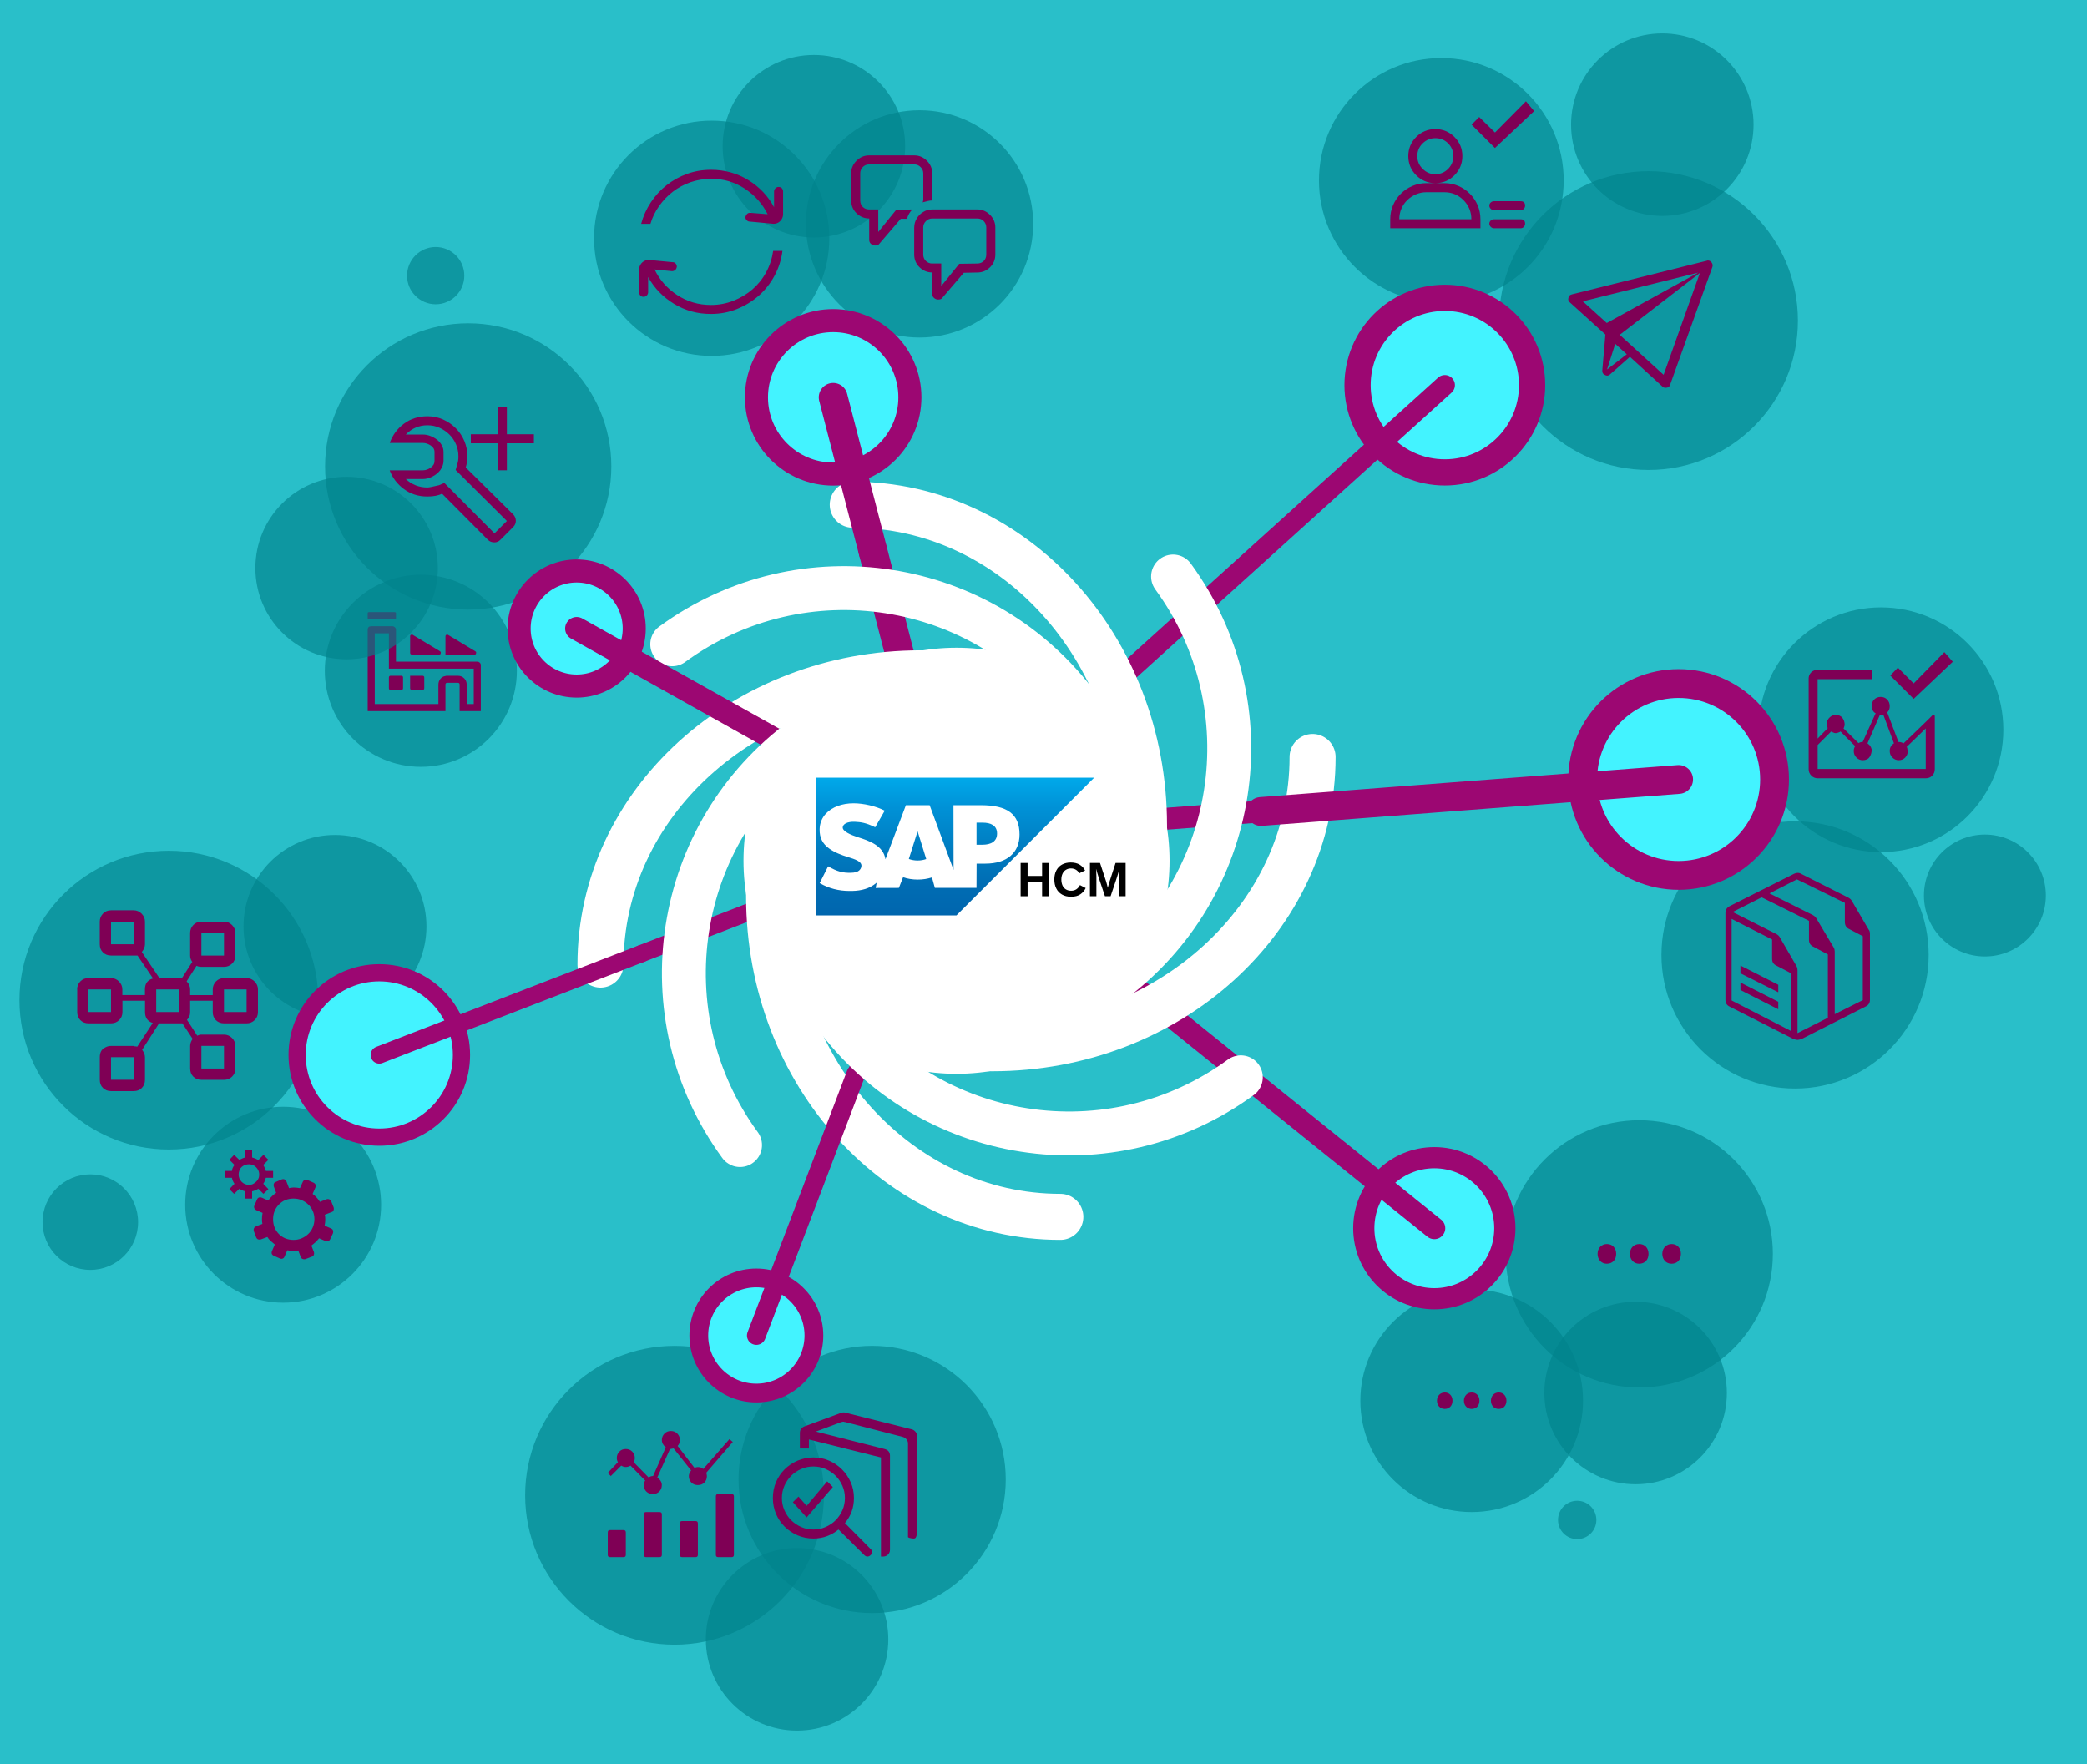 <?xml version="1.0" encoding="UTF-8"?>
<svg xmlns="http://www.w3.org/2000/svg" xmlns:xlink="http://www.w3.org/1999/xlink" viewBox="0 0 627 530">
  <defs>
    <style>
      .uuid-0c7db052-c315-4cad-8ec2-7efa6b78648f, .uuid-adc5b65d-5ab1-45fc-80df-a974691b4654, .uuid-435e9340-df0f-44fc-a239-f957775766b6, .uuid-49f30bd3-4fc9-46b0-a05b-0456c0cf76ab, .uuid-2aa5bb27-e300-4cc9-8355-af2027e5c752, .uuid-f49081ec-f205-414f-92d9-073a814c9e17, .uuid-cd847d58-1acf-419f-9cad-7f794dec023c, .uuid-11699eae-0302-4a1a-b3ee-c79db8f14dda, .uuid-7a2804f0-372a-436e-b45d-c362a6d7a9ef, .uuid-995083fb-8b97-4368-8d13-3f6bbf313cdc {
        fill: none;
      }

      .uuid-e7b137ba-345d-4d96-a02f-cdea71ce5010 {
        fill: #00838c;
        mix-blend-mode: screen;
        opacity: .66;
      }

      .uuid-adc5b65d-5ab1-45fc-80df-a974691b4654 {
        stroke-width: 13.19px;
      }

      .uuid-adc5b65d-5ab1-45fc-80df-a974691b4654, .uuid-cd31c167-1b6b-4131-9bce-a188cf3ac9e7, .uuid-435e9340-df0f-44fc-a239-f957775766b6, .uuid-628e3a8b-8548-42ee-b536-8325e1606025, .uuid-49f30bd3-4fc9-46b0-a05b-0456c0cf76ab, .uuid-2aa5bb27-e300-4cc9-8355-af2027e5c752 {
        fill-rule: evenodd;
      }

      .uuid-adc5b65d-5ab1-45fc-80df-a974691b4654, .uuid-435e9340-df0f-44fc-a239-f957775766b6 {
        stroke: #fff;
      }

      .uuid-adc5b65d-5ab1-45fc-80df-a974691b4654, .uuid-435e9340-df0f-44fc-a239-f957775766b6, .uuid-20fff12a-92cc-41b7-8387-369c7ff35e25, .uuid-12ffe080-2f3e-4f0c-8fb6-ba2f6b8bef8b, .uuid-74c44aba-c120-45ad-a332-53abee35886e, .uuid-66788232-8e74-468f-8a9b-17cc4dec2809, .uuid-c5e0437d-ace5-4172-abed-caaa3aba3d27, .uuid-f348d970-2ee5-4592-aac7-5a527af4ef43, .uuid-49f30bd3-4fc9-46b0-a05b-0456c0cf76ab, .uuid-2aa5bb27-e300-4cc9-8355-af2027e5c752, .uuid-f49081ec-f205-414f-92d9-073a814c9e17, .uuid-cd847d58-1acf-419f-9cad-7f794dec023c, .uuid-11699eae-0302-4a1a-b3ee-c79db8f14dda, .uuid-7a2804f0-372a-436e-b45d-c362a6d7a9ef, .uuid-995083fb-8b97-4368-8d13-3f6bbf313cdc {
        stroke-linecap: round;
        stroke-miterlimit: 10;
      }

      .uuid-cd31c167-1b6b-4131-9bce-a188cf3ac9e7, .uuid-41435ea7-bff6-4bb8-9326-b3d2c240cee6 {
        fill: #fff;
      }

      .uuid-435e9340-df0f-44fc-a239-f957775766b6 {
        stroke-width: 13.83px;
      }

      .uuid-700fce13-11ea-4db0-9a5a-2a3836e42c6f {
        fill: #29bfc9;
      }

      .uuid-09399e4c-8b0b-4171-a493-69a8f5a029d7 {
        isolation: isolate;
      }

      .uuid-628e3a8b-8548-42ee-b536-8325e1606025 {
        fill: url(#uuid-65cea4c0-a5ab-45e3-9366-00b99c3265f1);
      }

      .uuid-20fff12a-92cc-41b7-8387-369c7ff35e25, .uuid-12ffe080-2f3e-4f0c-8fb6-ba2f6b8bef8b, .uuid-74c44aba-c120-45ad-a332-53abee35886e, .uuid-66788232-8e74-468f-8a9b-17cc4dec2809, .uuid-c5e0437d-ace5-4172-abed-caaa3aba3d27, .uuid-f348d970-2ee5-4592-aac7-5a527af4ef43 {
        fill: #43f3ff;
      }

      .uuid-20fff12a-92cc-41b7-8387-369c7ff35e25, .uuid-12ffe080-2f3e-4f0c-8fb6-ba2f6b8bef8b, .uuid-74c44aba-c120-45ad-a332-53abee35886e, .uuid-66788232-8e74-468f-8a9b-17cc4dec2809, .uuid-c5e0437d-ace5-4172-abed-caaa3aba3d27, .uuid-f348d970-2ee5-4592-aac7-5a527af4ef43, .uuid-49f30bd3-4fc9-46b0-a05b-0456c0cf76ab, .uuid-2aa5bb27-e300-4cc9-8355-af2027e5c752, .uuid-f49081ec-f205-414f-92d9-073a814c9e17, .uuid-cd847d58-1acf-419f-9cad-7f794dec023c, .uuid-11699eae-0302-4a1a-b3ee-c79db8f14dda, .uuid-7a2804f0-372a-436e-b45d-c362a6d7a9ef, .uuid-995083fb-8b97-4368-8d13-3f6bbf313cdc {
        stroke: #9c0772;
      }

      .uuid-20fff12a-92cc-41b7-8387-369c7ff35e25, .uuid-11699eae-0302-4a1a-b3ee-c79db8f14dda {
        stroke-width: 6.93px;
      }

      .uuid-12ffe080-2f3e-4f0c-8fb6-ba2f6b8bef8b {
        stroke-width: 7.88px;
      }

      .uuid-74c44aba-c120-45ad-a332-53abee35886e, .uuid-cd847d58-1acf-419f-9cad-7f794dec023c {
        stroke-width: 8.66px;
      }

      .uuid-66788232-8e74-468f-8a9b-17cc4dec2809 {
        stroke-width: 5.17px;
      }

      .uuid-c5e0437d-ace5-4172-abed-caaa3aba3d27, .uuid-f49081ec-f205-414f-92d9-073a814c9e17 {
        stroke-width: 5.64px;
      }

      .uuid-f348d970-2ee5-4592-aac7-5a527af4ef43 {
        stroke-width: 6.37px;
      }

      .uuid-cb84d771-1ee6-49f4-b265-91d9d7854f2e {
        fill: #7f0055;
      }

      .uuid-49f30bd3-4fc9-46b0-a05b-0456c0cf76ab {
        stroke-width: 6.58px;
      }

      .uuid-2aa5bb27-e300-4cc9-8355-af2027e5c752, .uuid-995083fb-8b97-4368-8d13-3f6bbf313cdc {
        stroke-width: 5.2px;
      }

      .uuid-7a2804f0-372a-436e-b45d-c362a6d7a9ef {
        stroke-width: 6.06px;
      }
    </style>
    <linearGradient id="uuid-65cea4c0-a5ab-45e3-9366-00b99c3265f1" x1="286.9" y1="1146.76" x2="286.9" y2="1188.15" gradientTransform="translate(0 -913.14)" gradientUnits="userSpaceOnUse">
      <stop offset="0" stop-color="#00a9ea"/>
      <stop offset=".21" stop-color="#0092d7"/>
      <stop offset=".52" stop-color="#007cc0"/>
      <stop offset=".79" stop-color="#006cb3"/>
      <stop offset="1" stop-color="#0066ae"/>
    </linearGradient>
  </defs>
  <g class="uuid-09399e4c-8b0b-4171-a493-69a8f5a029d7">
    <g id="uuid-ac447b01-b90f-4318-89f0-5029c57e9598" data-name="Layer 2">
      <rect class="uuid-700fce13-11ea-4db0-9a5a-2a3836e42c6f" x="0" y="0" width="627" height="530"/>
      <circle class="uuid-e7b137ba-345d-4d96-a02f-cdea71ce5010" cx="492.48" cy="376.68" r="40.14"/>
      <g>
        <path class="uuid-cb84d771-1ee6-49f4-b265-91d9d7854f2e" d="M479.96,376.69c0-1.74,1.18-2.96,2.82-2.96s2.77,1.22,2.77,2.96-1.08,2.96-2.82,2.96c-1.64,0-2.77-1.27-2.77-2.96Z"/>
        <path class="uuid-cb84d771-1ee6-49f4-b265-91d9d7854f2e" d="M489.68,376.69c0-1.74,1.18-2.96,2.82-2.96s2.77,1.22,2.77,2.96-1.08,2.96-2.82,2.96c-1.64,0-2.77-1.27-2.77-2.96Z"/>
        <path class="uuid-cb84d771-1ee6-49f4-b265-91d9d7854f2e" d="M499.41,376.69c0-1.74,1.18-2.96,2.82-2.96s2.77,1.22,2.77,2.96-1.08,2.96-2.82,2.96c-1.64,0-2.77-1.27-2.77-2.96Z"/>
      </g>
      <circle class="uuid-e7b137ba-345d-4d96-a02f-cdea71ce5010" cx="442.14" cy="420.8" r="33.45"/>
      <g>
        <path class="uuid-cb84d771-1ee6-49f4-b265-91d9d7854f2e" d="M431.71,420.8c0-1.45.98-2.47,2.35-2.47s2.31,1.02,2.31,2.47-.9,2.47-2.35,2.47c-1.37,0-2.31-1.06-2.31-2.47Z"/>
        <path class="uuid-cb84d771-1ee6-49f4-b265-91d9d7854f2e" d="M439.81,420.8c0-1.45.98-2.47,2.35-2.47s2.31,1.02,2.31,2.47-.9,2.47-2.35,2.47c-1.37,0-2.31-1.06-2.31-2.47Z"/>
        <path class="uuid-cb84d771-1ee6-49f4-b265-91d9d7854f2e" d="M447.92,420.8c0-1.45.98-2.47,2.35-2.47s2.31,1.02,2.31,2.47-.9,2.47-2.35,2.47c-1.37,0-2.31-1.06-2.31-2.47Z"/>
      </g>
      <circle class="uuid-e7b137ba-345d-4d96-a02f-cdea71ce5010" cx="140.66" cy="140.13" r="43"/>
      <circle class="uuid-e7b137ba-345d-4d96-a02f-cdea71ce5010" cx="126.43" cy="201.52" r="28.85"/>
      <path class="uuid-cb84d771-1ee6-49f4-b265-91d9d7854f2e" d="M127.07,141.29c.79,0,1.56-.27,2.33-.8.76-.54,1.14-1.2,1.14-1.99v-2.71c0-.79-.38-1.44-1.14-1.95-.76-.51-1.54-.76-2.33-.76h-9.98c.85-2.37,2.27-4.3,4.27-5.79,2-1.49,4.36-2.24,7.06-2.24,1.69,0,3.26.33,4.69.97,1.44.65,2.71,1.52,3.81,2.62,1.1,1.1,1.96,2.38,2.58,3.85.62,1.47.93,3.02.93,4.65,0,1.07-.17,2.17-.51,3.3l14.29,14.13c.51.56.76,1.2.76,1.9s-.25,1.31-.76,1.82l-3.89,3.89c-.51.51-1.1.76-1.78.76-.79,0-1.44-.25-1.95-.76l-13.79-13.87c-1.07.56-2.54.85-4.4.85-2.71,0-5.06-.75-7.06-2.24-2-1.49-3.43-3.37-4.27-5.62h9.98ZM121.91,130.55h5.16c.73,0,1.47.14,2.2.42.73.28,1.4.65,1.99,1.1.59.45,1.07,1,1.44,1.65.37.65.55,1.34.55,2.07v2.71c0,.9-.34,1.83-1.01,2.79-.62.79-1.41,1.42-2.37,1.9-.96.48-1.89.72-2.79.72h-5.16c1.8,1.69,3.98,2.54,6.51,2.54.22,0,.62-.06,1.18-.17.56-.11,1.32-.28,2.28-.51l1.61-.68,15.06,15.14,3.72-3.72-15.39-15.31.42-1.52c.17-.51.28-.96.34-1.35.06-.39.08-.79.08-1.18,0-1.3-.24-2.51-.72-3.64-.48-1.13-1.14-2.11-1.99-2.96s-1.83-1.52-2.96-2.03c-1.13-.51-2.34-.76-3.64-.76-2.54,0-4.71.93-6.51,2.79ZM141.45,130.46h8.12v-8.12h2.71v8.12h8.12v2.71h-8.12v8.12h-2.71v-8.12h-8.12v-2.71Z"/>
      <path class="uuid-cb84d771-1ee6-49f4-b265-91d9d7854f2e" d="M110.47,185.75v-1.59c0-.18.18-.27.53-.27h7.43c.35,0,.53.09.53.27v1.59c0,.18-.18.27-.53.27h-7.43c-.35,0-.53-.09-.53-.27ZM110.47,213.63v-24.43c0-.71.35-1.06,1.06-1.06h6.37c.27,0,.51.1.73.3.22.2.33.45.33.76v9.56h24.43c.27,0,.51.1.73.3.22.2.33.45.33.76v13.81h-6.37v-7.97c0-.35-.18-.53-.53-.53h-3.19c-.35,0-.53.18-.53.53v7.97h-23.36ZM131.71,211.51v-5.84c0-.66.2-1.24.6-1.73.4-.49.91-.77,1.53-.86.04-.04.22-.07.53-.07h3.19c.75,0,1.38.26,1.89.76.51.51.76,1.14.76,1.89v5.84h2.12v-10.62h-25.49v-10.62h-4.25v21.24h19.12ZM116.84,206.73v-3.19c0-.35.18-.53.53-.53h3.19c.35,0,.53.18.53.53v3.19c0,.35-.18.53-.53.53h-3.19c-.35,0-.53-.18-.53-.53ZM123.21,191.19c0-.35.18-.53.53-.53.13,0,.22.02.27.07l8.16,4.91c.18.09.27.22.27.4,0,.09-.02.21-.07.37-.04.16-.2.23-.46.23h-8.16c-.35,0-.53-.18-.53-.53v-4.91ZM123.21,203.01h3.72c.35,0,.53.18.53.53v3.19c0,.35-.18.53-.53.53h-3.19c-.35,0-.53-.18-.53-.53v-3.72ZM133.83,196.64v-5.44c0-.35.18-.53.53-.53.13,0,.22.02.27.07l8.16,4.91c.18.09.27.22.27.4,0,.09-.02.21-.07.37-.04.16-.2.23-.46.23h-8.7Z"/>
      <circle class="uuid-e7b137ba-345d-4d96-a02f-cdea71ce5010" cx="495.27" cy="96.31" r="44.88"/>
      <circle class="uuid-e7b137ba-345d-4d96-a02f-cdea71ce5010" cx="499.41" cy="37.45" r="27.41"/>
      <circle class="uuid-e7b137ba-345d-4d96-a02f-cdea71ce5010" cx="239.46" cy="492.49" r="27.41"/>
      <circle class="uuid-e7b137ba-345d-4d96-a02f-cdea71ce5010" cx="104.13" cy="170.65" r="27.41"/>
      <circle class="uuid-e7b137ba-345d-4d96-a02f-cdea71ce5010" cx="491.39" cy="418.49" r="27.41"/>
      <circle class="uuid-e7b137ba-345d-4d96-a02f-cdea71ce5010" cx="244.52" cy="43.93" r="27.41"/>
      <circle class="uuid-e7b137ba-345d-4d96-a02f-cdea71ce5010" cx="596.32" cy="269.03" r="18.31"/>
      <circle class="uuid-e7b137ba-345d-4d96-a02f-cdea71ce5010" cx="27.13" cy="367.15" r="14.35"/>
      <circle class="uuid-e7b137ba-345d-4d96-a02f-cdea71ce5010" cx="130.89" cy="82.81" r="8.6"/>
      <circle class="uuid-e7b137ba-345d-4d96-a02f-cdea71ce5010" cx="473.84" cy="456.62" r="5.76"/>
      <circle class="uuid-e7b137ba-345d-4d96-a02f-cdea71ce5010" cx="100.64" cy="278.32" r="27.48"/>
      <circle class="uuid-e7b137ba-345d-4d96-a02f-cdea71ce5010" cx="202.65" cy="449.21" r="44.88"/>
      <circle class="uuid-e7b137ba-345d-4d96-a02f-cdea71ce5010" cx="50.72" cy="300.46" r="44.88"/>
      <circle class="uuid-e7b137ba-345d-4d96-a02f-cdea71ce5010" cx="85.07" cy="361.92" r="29.43"/>
      <circle class="uuid-e7b137ba-345d-4d96-a02f-cdea71ce5010" cx="433.02" cy="54.2" r="36.76"/>
      <circle class="uuid-e7b137ba-345d-4d96-a02f-cdea71ce5010" cx="565.1" cy="219.23" r="36.76"/>
      <circle class="uuid-e7b137ba-345d-4d96-a02f-cdea71ce5010" cx="539.29" cy="286.88" r="40.14"/>
      <circle class="uuid-e7b137ba-345d-4d96-a02f-cdea71ce5010" cx="262.02" cy="444.46" r="40.14"/>
      <path class="uuid-cb84d771-1ee6-49f4-b265-91d9d7854f2e" d="M513.09,78.26c.45,0,.8.17,1.06.51s.38.65.38.93c0,.17-.03.34-.08.51l-12.69,35.36c-.17.62-.62.93-1.35.93-.4,0-.71-.11-.93-.34l-9.81-8.97-5.92,5.24c-.28.28-.59.42-.93.42-.23,0-.52-.11-.89-.34-.37-.22-.55-.59-.55-1.1v-.17l.93-10.74-10.66-9.64c-.34-.28-.51-.62-.51-1.01,0-.11.04-.34.13-.68s.44-.59,1.06-.76l40.43-10.07c.06-.06.17-.08.34-.08ZM482.72,97.04l27.49-15.14-34.68,8.63,7.19,6.51ZM488.73,106.43l-3.47-3.13-2.45,7.7,5.92-4.57ZM510.72,81.98l-24.11,18.61,13.19,12.01,10.91-30.62Z"/>
      <path class="uuid-cb84d771-1ee6-49f4-b265-91d9d7854f2e" d="M444.74,68.57h-27.07v-2.71c0-1.52.28-2.93.85-4.23.56-1.3,1.34-2.44,2.33-3.43.99-.99,2.14-1.76,3.47-2.33,1.32-.56,2.72-.85,4.19-.85h2.71c-2.26,0-4.17-.79-5.75-2.37-1.58-1.58-2.37-3.5-2.37-5.75s.79-4.17,2.37-5.75c1.58-1.58,3.5-2.37,5.75-2.37s4.17.79,5.75,2.37c1.58,1.58,2.37,3.5,2.37,5.75s-.79,4.17-2.37,5.75c-1.58,1.58-3.5,2.37-5.75,2.37h2.71c1.52,0,2.93.28,4.23.85,1.3.56,2.44,1.34,3.43,2.33.99.99,1.76,2.13,2.33,3.43.56,1.3.85,2.71.85,4.23v2.71ZM442.04,65.87c0-2.25-.79-4.17-2.37-5.75-1.58-1.58-3.5-2.37-5.75-2.37h-5.41c-1.07,0-2.1.21-3.09.63-.99.42-1.86,1-2.62,1.73-.76.73-1.35,1.59-1.78,2.58-.42.99-.63,2.04-.63,3.17h21.65ZM425.8,46.92c0,1.47.54,2.74,1.61,3.81,1.07,1.07,2.34,1.61,3.81,1.61s2.8-.54,3.85-1.61c1.04-1.07,1.56-2.34,1.56-3.81s-.52-2.8-1.56-3.85c-1.04-1.04-2.33-1.56-3.85-1.56s-2.74.52-3.81,1.56c-1.07,1.04-1.61,2.33-1.61,3.85ZM444.4,35.16l4.74,4.65,9.3-9.39,2.45,2.96-11.76,11.08-7.02-7.02,2.28-2.28ZM448.8,60.45h8.04c.9,0,1.35.45,1.35,1.35,0,.34-.13.65-.38.93-.25.28-.58.42-.97.42h-8.04c-.34,0-.65-.14-.93-.42-.28-.28-.42-.59-.42-.93,0-.39.14-.72.42-.97.28-.25.59-.38.93-.38ZM448.8,65.87h8.04c.9,0,1.35.45,1.35,1.35,0,.34-.13.65-.38.93-.25.28-.58.42-.97.42h-8.04c-.34,0-.65-.14-.93-.42-.28-.28-.42-.59-.42-.93,0-.39.14-.72.42-.97.28-.25.59-.38.93-.38Z"/>
      <path class="uuid-cb84d771-1ee6-49f4-b265-91d9d7854f2e" d="M543.36,203.95c0-.79.25-1.44.76-1.95s1.15-.76,1.95-.76h16.24v2.79h-16.24v17.85l3.04-3.13c-.06-.17-.14-.37-.25-.59-.06-.06-.08-.25-.08-.59v-.34c.11-.68.42-1.25.93-1.73.51-.48,1.1-.72,1.78-.72.9,0,1.58.3,2.03.89.45.59.68,1.31.68,2.16-.06.23-.11.42-.17.59-.06.17-.11.31-.17.42l4.48,4.4c.39-.22.82-.34,1.27-.34l3.89-8.63c-.06-.06-.11-.08-.17-.08l-.08-.08c-.06-.06-.11-.08-.17-.08-.51-.51-.76-1.15-.76-1.95s.25-1.44.76-1.95,1.15-.76,1.95-.76,1.44.27,1.95.8c.51.54.76,1.2.76,1.99s-.25,1.41-.76,1.86l3.38,8.88c.56,0,1.07.14,1.52.42l4.4-4.23c.56-.56,1.1-1.09,1.61-1.56.51-.48.99-.94,1.44-1.4l1.35-1.35c.34,0,.54.11.59.34v15.99c0,.73-.25,1.37-.76,1.9-.51.54-1.16.8-1.95.8h-32.48c-.73,0-1.37-.27-1.9-.8-.54-.54-.8-1.17-.8-1.9v-27.15ZM546.07,231.02h32.48v-12.18l-5.75,5.58c.11.11.17.2.17.25.11.56.17.9.17,1.01,0,.73-.25,1.37-.76,1.9-.51.54-1.16.8-1.95.8-.73,0-1.37-.27-1.9-.8-.54-.54-.8-1.2-.8-1.99,0-.96.42-1.72,1.27-2.28l-3.21-8.63c-.28.06-.54.11-.76.17-.06,0-.1-.01-.13-.04-.03-.03-.07-.04-.13-.04l-3.72,8.54c.06.06.14.13.25.21.11.08.28.24.51.47.22.34.39.73.51,1.18,0,.85-.21,1.59-.63,2.24-.42.65-1.11.97-2.07.97-.73,0-1.37-.27-1.9-.8-.54-.54-.8-1.2-.8-1.99,0-.51.14-.99.42-1.44l-4.4-4.4c-.11.11-.34.23-.68.34-.34.11-.59.17-.76.17-.28,0-.56-.08-.85-.25-.17,0-.34-.08-.51-.25l-4.06,4.06v7.19ZM570.18,200.57l4.74,4.74,9.22-9.39,2.54,2.88-11.76,11.16-7.02-7.02,2.28-2.37Z"/>
      <path class="uuid-cb84d771-1ee6-49f4-b265-91d9d7854f2e" d="M185.64,439.28c-.23-.39-.34-.82-.34-1.27,0-.73.25-1.37.76-1.9.51-.54,1.15-.8,1.95-.8s1.44.27,1.95.8c.51.54.76,1.17.76,1.9,0,.45-.11.88-.34,1.27l4.48,4.57c.45-.28.87-.42,1.27-.42h.08l3.81-8.63c-.79-.62-1.18-1.35-1.18-2.2,0-.73.25-1.37.76-1.9.51-.54,1.15-.8,1.95-.8s1.44.27,1.95.8c.51.54.76,1.17.76,1.9s-.23,1.33-.68,1.78l5.07,6.6c.34-.17.68-.25,1.01-.25.68,0,1.21.2,1.61.59l7.87-8.97,1.01.85-7.95,9.22c.06.28.1.51.13.68.03.17.04.28.04.34,0,.79-.25,1.44-.76,1.95s-1.16.76-1.95.76-1.44-.25-1.95-.76-.76-1.15-.76-1.95c0-.51.22-1.07.68-1.69l-5.24-6.6h-.17l-.34.08h-.17c-.06.06-.11.08-.17.08h-.25l-3.81,8.54c.39.28.72.62.97,1.01.25.4.38.82.38,1.27,0,.79-.25,1.44-.76,1.95s-1.16.76-1.95.76-1.44-.25-1.95-.76-.76-1.15-.76-1.95c0-.45.14-.9.42-1.35l-4.4-4.48c-.45.28-.93.42-1.44.42-.45,0-.9-.14-1.35-.42l-3.13,3.13-.93-.93,3.04-3.21ZM183.27,459.67h4.06c.45,0,.68.23.68.68v6.77c0,.45-.23.68-.68.68h-4.06c-.45,0-.68-.22-.68-.68v-6.77c0-.45.22-.68.68-.68ZM193.42,454.93c0-.45.22-.68.68-.68h4.06c.45,0,.68.23.68.68v12.18c0,.45-.23.68-.68.68h-4.06c-.45,0-.68-.22-.68-.68v-12.18ZM204.92,456.96h4.06c.45,0,.68.23.68.68v9.47c0,.45-.23.68-.68.68h-4.06c-.45,0-.68-.22-.68-.68v-9.47c0-.45.22-.68.68-.68ZM215.07,449.52c0-.45.22-.68.68-.68h4.06c.45,0,.68.23.68.68v17.59c0,.45-.23.68-.68.68h-4.06c-.45,0-.68-.22-.68-.68v-17.59Z"/>
      <path class="uuid-cb84d771-1ee6-49f4-b265-91d9d7854f2e" d="M261.54,465.34c.34.34.51.65.51.93,0,.34-.17.65-.51.93-.28.28-.59.42-.93.42s-.65-.14-.93-.42l-7.78-7.7c-1.01.85-2.16,1.51-3.43,1.99-1.27.48-2.64.72-4.1.72-1.69,0-3.29-.32-4.78-.97-1.49-.65-2.79-1.52-3.89-2.62-1.1-1.1-1.96-2.38-2.58-3.85-.62-1.47-.93-3.04-.93-4.74s.31-3.27.93-4.74c.62-1.47,1.48-2.75,2.58-3.85,1.1-1.1,2.4-1.97,3.89-2.62,1.49-.65,3.09-.97,4.78-.97s3.27.33,4.74.97c1.47.65,2.75,1.52,3.85,2.62,1.1,1.1,1.97,2.38,2.62,3.85.65,1.47.97,3.04.97,4.74,0,2.88-.9,5.39-2.71,7.53l7.7,7.78ZM244.37,459.5c1.3,0,2.52-.25,3.68-.76,1.15-.51,2.16-1.18,3-2.03s1.52-1.85,2.03-3c.51-1.15.76-2.38.76-3.68s-.25-2.52-.76-3.68c-.51-1.15-1.18-2.16-2.03-3s-1.85-1.52-3-2.03c-1.16-.51-2.38-.76-3.68-.76s-2.52.25-3.68.76c-1.16.51-2.16,1.18-3,2.03s-1.52,1.85-2.03,3c-.51,1.16-.76,2.38-.76,3.68s.25,2.52.76,3.68c.51,1.16,1.18,2.16,2.03,3s1.85,1.52,3,2.03c1.15.51,2.38.76,3.68.76ZM248.52,445.04l1.69,1.69-7.87,9.13-4.14-4.57,1.69-1.69,2.45,2.79,6.17-7.36ZM273.89,429.39c.45.11.83.35,1.14.72.31.37.47.78.47,1.23v29.18c0,.17-.03.37-.08.59-.06.17-.11.35-.17.55-.06.2-.17.35-.34.47-.11.06-.28.08-.51.08-.28,0-.65-.06-1.1-.17-.23-.06-.4-.14-.51-.25v-28.17c0-.45-.16-.86-.47-1.23-.31-.37-.69-.61-1.14-.72l-17.34-4.48h-.17l-.17-.08h-.17c-.17,0-.42.06-.76.17l-7.44,2.79,20.64,5.24c1.07.28,1.61.96,1.61,2.03v28.25c0,.56-.2,1.04-.59,1.44-.4.39-.88.59-1.44.59h-.68v-29.77l-21.65-5.41v2.71h-2.71v-4.65c0-.9.42-1.55,1.27-1.95l11-4.06c.17-.11.42-.17.76-.17h.34l20.22,5.07Z"/>
      <path class="uuid-cb84d771-1ee6-49f4-b265-91d9d7854f2e" d="M23.17,297.24c0-.92.32-1.71.95-2.39.64-.67,1.45-1.01,2.44-1.01h6.79c.92,0,1.71.34,2.39,1.01.67.67,1.01,1.47,1.01,2.39v1.7h6.79v-1.7c0-1.77.81-2.86,2.44-3.29l-4.67-6.89h-7.95c-.99,0-1.8-.32-2.44-.95s-.95-1.45-.95-2.44v-6.79c0-.92.32-1.71.95-2.39.64-.67,1.45-1.01,2.44-1.01h6.79c.92,0,1.71.34,2.39,1.01.67.67,1.01,1.47,1.01,2.39v6.79c0,.78-.32,1.56-.95,2.33l5.3,7.85h5.83c.49,0,.78.04.85.11l3.18-4.98c-.42-.57-.64-1.2-.64-1.91v-6.79c0-.92.32-1.71.95-2.39.64-.67,1.45-1.01,2.44-1.01h6.79c.92,0,1.71.34,2.39,1.01.67.67,1.01,1.47,1.01,2.39v6.79c0,.99-.34,1.8-1.01,2.44-.67.64-1.47.95-2.39.95h-6.79c-.57,0-1.06-.11-1.48-.32l-2.97,4.67c.71.71,1.06,1.52,1.06,2.44v1.7h6.79v-1.7c0-.92.32-1.71.95-2.39.64-.67,1.45-1.01,2.44-1.01h6.79c.92,0,1.71.34,2.39,1.01.67.67,1.01,1.47,1.01,2.39v6.79c0,.99-.34,1.8-1.01,2.44-.67.64-1.47.95-2.39.95h-6.79c-.99,0-1.8-.32-2.44-.95s-.95-1.45-.95-2.44v-3.39h-6.79v3.39c0,.99-.32,1.77-.95,2.33l3.08,4.77c.42-.21.85-.32,1.27-.32h6.79c.92,0,1.71.34,2.39,1.01.67.67,1.01,1.47,1.01,2.39v6.79c0,.99-.34,1.8-1.01,2.44-.67.64-1.47.95-2.39.95h-6.79c-.99,0-1.8-.32-2.44-.95s-.95-1.45-.95-2.44v-6.79c0-.71.25-1.41.74-2.12l-3.08-4.67h-7l-5.09,7.95c.57.78.85,1.52.85,2.23v6.79c0,.99-.32,1.8-.95,2.44s-1.45.95-2.44.95h-6.79c-.99,0-1.8-.32-2.44-.95s-.95-1.45-.95-2.44v-6.79c0-1.48.57-2.47,1.7-2.97.49-.28,1.06-.42,1.7-.42h6.79c.07,0,.14.04.21.11.35,0,.64.04.85.11l4.67-7.11c-1.56-.49-2.33-1.59-2.33-3.29v-3.39h-6.79v3.39c0,.99-.34,1.8-1.01,2.44-.67.64-1.47.95-2.39.95h-6.79c-.99,0-1.8-.32-2.44-.95s-.95-1.45-.95-2.44v-6.79ZM26.56,304.03h6.79v-6.79h-6.79v6.79ZM40.14,276.88h-6.79v6.79h6.79v-6.79ZM33.35,324.39h6.79v-6.79h-6.79v6.79ZM46.93,297.24v6.79h6.79v-6.79h-6.79ZM60.5,280.27v6.79h6.79v-6.79h-6.79ZM67.29,321v-6.79h-6.79v6.79h6.79ZM67.29,304.03h6.79v-6.79h-6.79v6.79Z"/>
      <path class="uuid-cb84d771-1ee6-49f4-b265-91d9d7854f2e" d="M67.49,353.83v-2.06h2.19c.04-.6.3-1.2.77-1.8l-1.54-1.54,1.42-1.48,1.61,1.54c.51-.34,1.09-.6,1.74-.77v-2.19h2.06v2.19c.64.17,1.27.43,1.87.77l1.54-1.54,1.48,1.48-1.54,1.54c.17.3.32.59.45.87.13.28.24.59.32.93h2.19v2.06h-2.19c-.17.73-.43,1.33-.77,1.8l1.54,1.61-1.48,1.42-1.54-1.54c-.6.39-1.22.64-1.87.77v2.19h-2.06v-2.19c-.64-.13-1.22-.39-1.74-.77l-1.61,1.54-1.42-1.42,1.54-1.61c-.39-.51-.64-1.12-.77-1.8h-2.19ZM71.68,352.8c0,.86.3,1.6.9,2.22.6.62,1.33.93,2.19.93.09,0,.21,0,.39-.03.17-.02.36-.05.58-.1l.39-.19c.77-.43,1.31-1.03,1.61-1.8.04-.17.07-.33.1-.48.02-.15.03-.33.03-.55,0-.64-.2-1.23-.61-1.77-.41-.54-.91-.91-1.51-1.13-.22-.04-.41-.07-.58-.1-.17-.02-.3-.03-.39-.03-.39,0-.75.06-1.09.19-.77.26-1.35.75-1.74,1.48,0,.09-.01.14-.03.16-.02.02-.03.08-.03.16-.13.3-.19.64-.19,1.03ZM76.83,368.44l2-.77c-.04-.21-.08-.44-.1-.68-.02-.24-.03-.48-.03-.74,0-.69.06-1.31.19-1.87l-1.93-.84c-.26-.13-.43-.29-.51-.48-.09-.19-.13-.35-.13-.48,0-.17.04-.32.13-.45l.77-1.8c.17-.43.51-.64,1.03-.64h-.06.06c.09.04.24.09.45.13l1.87.84c.34-.47.72-.9,1.13-1.29.41-.39.83-.73,1.26-1.03l-.71-1.93c-.04-.13-.06-.26-.06-.39s.04-.3.13-.51c.09-.21.28-.36.58-.45l1.8-.77s.17-.06.39-.06c.43,0,.75.24.97.71l.77,2c.21-.04.44-.09.68-.13.24-.04.48-.06.74-.06.34,0,.66.02.97.06l.9.13.84-1.87c.17-.43.51-.64,1.03-.64.21,0,.34.02.39.06l1.87.84c.26.13.43.29.51.48.09.19.13.35.13.48,0,.17-.04.32-.13.45l-.84,1.93c.9.69,1.63,1.48,2.19,2.38l2-.77s.17-.06.39-.06c.47,0,.81.24,1.03.71l.71,1.8c.04.13.06.26.06.39,0,.17-.04.37-.13.58-.09.22-.28.37-.58.45l-2,.77c.04.22.07.44.1.68.02.24.03.46.03.68,0,.64-.06,1.29-.19,1.93l1.93.84c.3.13.48.3.55.51.06.22.1.39.1.51s-.02.26-.06.39l-.84,1.8c-.17.43-.51.64-1.03.64-.22,0-.34-.02-.39-.06l-1.93-.84c-.34.43-.7.82-1.06,1.16-.37.34-.78.69-1.26,1.03l.77,1.93c.04.13.06.26.06.39,0,.17-.04.36-.13.58-.09.21-.28.36-.58.45l-1.87.71s-.17.06-.39.06c-.51,0-.86-.22-1.03-.64l-.77-2c-.22.04-.44.08-.68.1-.24.02-.46.03-.68.03-.64,0-1.29-.06-1.93-.19l-.84,1.93c-.17.43-.49.64-.97.64h.06-.06c-.09-.04-.24-.09-.45-.13l-1.74-.77c-.47-.22-.71-.51-.71-.9,0-.17.04-.36.13-.58l.84-1.93c-.43-.34-.84-.69-1.22-1.03-.39-.34-.73-.75-1.03-1.22l-1.93.71s-.19.06-.45.06c-.47,0-.79-.21-.97-.64l-.71-1.87c-.04-.17-.06-.32-.06-.45s.04-.3.13-.51c.09-.21.26-.36.51-.45ZM88.22,372.49c.86,0,1.66-.16,2.41-.48.75-.32,1.42-.76,2-1.32.58-.56,1.03-1.22,1.35-2s.48-1.59.48-2.45-.16-1.66-.48-2.41c-.32-.75-.77-1.41-1.35-1.96-.58-.56-1.25-1-2-1.32-.75-.32-1.56-.48-2.41-.48-1.8,0-3.28.6-4.44,1.8-1.16,1.2-1.74,2.66-1.74,4.38,0,1.8.58,3.29,1.74,4.47,1.16,1.18,2.64,1.77,4.44,1.77Z"/>
      <path class="uuid-cb84d771-1ee6-49f4-b265-91d9d7854f2e" d="M518.37,300.36v-26.08c0-.91.42-1.6,1.27-2.06l19.31-9.7c.39-.2.75-.29,1.08-.29.46,0,.82.1,1.08.29l14.21,7.16c.46.26.78.56.98.88l5.1,8.72c.26.26.39.69.39,1.27v19.8c0,.98-.46,1.67-1.37,2.06l-19.31,9.8c-.33.06-.57.11-.74.15-.16.03-.28.05-.34.05s-.18-.02-.34-.05c-.16-.03-.41-.08-.74-.15l-19.31-9.8c-.85-.39-1.27-1.08-1.27-2.06ZM520.23,300.56l17.74,9.12v-17.35l-4.31-2.25c-.85-.39-1.27-1.08-1.27-2.06v-5.78l-12.16-6.18v24.51ZM533.76,280.66c.46.26.78.59.98.98l5,8.63c.2.39.29.78.29,1.18v18.92l9.12-4.61v-19.02l-4.41-2.35c-.85-.39-1.27-1.08-1.27-2.06v-5.69l-14.21-7.06-8.72,4.41,13.23,6.67ZM522.88,290.07l11.37,5.78v2.25l-11.37-5.69v-2.35ZM522.88,295.17l11.37,5.78v2.25l-11.37-5.78v-2.25ZM544.74,274.98c.46.26.78.59.98.98l5.2,8.72c.2.39.29.78.29,1.18v18.82l8.43-4.22v-19.21l-4.12-2.16c-.85-.39-1.27-1.11-1.27-2.16v-5.69l-14.41-7.06-8.23,4.22,13.14,6.57Z"/>
      <circle class="uuid-e7b137ba-345d-4d96-a02f-cdea71ce5010" cx="276.26" cy="67.26" r="34.14"/>
      <circle class="uuid-e7b137ba-345d-4d96-a02f-cdea71ce5010" cx="213.81" cy="71.58" r="35.34"/>
      <line class="uuid-11699eae-0302-4a1a-b3ee-c79db8f14dda" x1="284.4" y1="251.03" x2="239.34" y2="225.81"/>
      <circle class="uuid-12ffe080-2f3e-4f0c-8fb6-ba2f6b8bef8b" cx="434.07" cy="115.7" r="26.22"/>
      <circle class="uuid-f348d970-2ee5-4592-aac7-5a527af4ef43" cx="430.91" cy="368.98" r="21.19"/>
      <line class="uuid-7a2804f0-372a-436e-b45d-c362a6d7a9ef" x1="434.07" y1="115.7" x2="284.4" y2="251.03"/>
      <line class="uuid-cd847d58-1acf-419f-9cad-7f794dec023c" x1="284.4" y1="251.03" x2="262.29" y2="165.65"/>
      <polyline class="uuid-2aa5bb27-e300-4cc9-8355-af2027e5c752" points="192.78 286.45 284.4 251.03 257.15 322.59"/>
      <polyline class="uuid-49f30bd3-4fc9-46b0-a05b-0456c0cf76ab" points="430.91 368.98 284.4 251.03 378.82 243.79"/>
      <g>
        <g>
          <circle class="uuid-41435ea7-bff6-4bb8-9326-b3d2c240cee6" cx="287.37" cy="258.59" r="64"/>
          <g>
            <path class="uuid-435e9340-df0f-44fc-a239-f957775766b6" d="M278.72,313.13c6.26,1.17,12.75,1.78,19.39,1.78,53.15,0,96.23-39.17,96.23-87.5"/>
            <path class="uuid-adc5b65d-5ab1-45fc-80df-a974691b4654" d="M278.9,312.3c18.88.64,38.11-4.81,54.54-16.83,39.01-28.53,47.5-83.27,18.98-122.28"/>
          </g>
          <path class="uuid-435e9340-df0f-44fc-a239-f957775766b6" d="M296.02,204.06c-6.26-1.17-12.75-1.78-19.39-1.78-53.15,0-96.23,39.17-96.23,87.5"/>
          <path class="uuid-435e9340-df0f-44fc-a239-f957775766b6" d="M232.84,249.95c-1.17,6.26-1.78,12.75-1.78,19.39,0,53.15,39.17,96.23,87.5,96.23"/>
          <g>
            <path class="uuid-435e9340-df0f-44fc-a239-f957775766b6" d="M341.91,267.24c1.17-6.26,1.78-12.75,1.78-19.39,0-53.15-39.17-96.23-87.5-96.23"/>
            <path class="uuid-adc5b65d-5ab1-45fc-80df-a974691b4654" d="M341.07,267.07c.64-18.88-4.81-38.11-16.83-54.54-28.53-39.01-83.27-47.5-122.28-18.98"/>
          </g>
        </g>
        <g>
          <g>
            <path class="uuid-628e3a8b-8548-42ee-b536-8325e1606025" d="M245.06,275.01h42.29l41.38-41.39h-83.67v41.39"/>
            <path class="uuid-cd31c167-1b6b-4131-9bce-a188cf3ac9e7" d="M294.71,241.9h-8.26l.03,19.44-7.19-19.44h-7.13l-6.14,16.24c-.65-4.13-4.92-5.56-8.29-6.63-2.22-.71-4.57-1.76-4.55-2.92.02-.95,1.26-1.83,3.73-1.7,1.66.09,3.12.22,6.03,1.63l2.86-4.98c-2.65-1.35-6.32-2.2-9.33-2.21h-.02c-3.51,0-6.43,1.14-8.24,3.01-1.26,1.31-1.94,2.97-1.97,4.8-.05,2.53.88,4.32,2.83,5.75,1.64,1.21,3.75,1.99,5.6,2.56,2.29.71,4.15,1.32,4.13,2.64-.02.48-.2.92-.54,1.28-.57.59-1.44.81-2.65.83-2.33.05-4.06-.32-6.82-1.94l-2.54,5.05c2.75,1.57,5.67,2.35,8.99,2.35h.75c2.89-.06,5.23-.75,7.1-2.25.11-.09.2-.17.3-.26l-.31,1.61,6.97-.02,1.25-3.2c1.32.45,2.81.7,4.4.7s3-.23,4.29-.66l.87,3.16h12.51s.03-7.29.03-7.29h2.66c6.44,0,10.24-3.27,10.24-8.77,0-6.12-3.7-8.78-11.57-8.78h0ZM275.68,258.51c-.96,0-1.86-.17-2.64-.46l2.61-8.24h.05l2.57,8.26c-.77.28-1.65.44-2.59.44h0ZM295.2,253.78h-1.82v-6.64h1.82c2.42,0,4.35.81,4.35,3.27s-1.93,3.36-4.35,3.36"/>
            <path class="uuid-0c7db052-c315-4cad-8ec2-7efa6b78648f" d="M245.06,233.62h84.62v41.39h-84.62v-41.39Z"/>
          </g>
          <g>
            <path d="M306.63,259.25h2.09v3.9h4.36v-3.9h2.09v10h-2.09v-4.23h-4.36v4.23h-2.09v-10Z"/>
            <path d="M319.04,268.73c-.76-.44-1.33-1.05-1.71-1.83-.39-.78-.58-1.68-.58-2.7s.2-1.94.6-2.7c.4-.77.97-1.36,1.71-1.77s1.63-.62,2.64-.62,1.94.21,2.65.64,1.26,1.01,1.64,1.76l-1.74.84c-.22-.42-.55-.77-.97-1.04-.42-.27-.94-.41-1.54-.41s-1.08.14-1.51.41c-.44.27-.78.66-1.01,1.16s-.36,1.08-.36,1.74.11,1.26.33,1.77c.22.51.55.91,1,1.19.44.28.98.43,1.61.43,1.19,0,2.07-.57,2.65-1.7l1.72.89c-.35.77-.88,1.39-1.6,1.88s-1.64.73-2.77.73-2-.22-2.75-.66Z"/>
            <path d="M327.44,259.25h3.04l1.84,5.59c.08.24.18.58.28,1.01.11.44.18.72.21.87.04-.14.11-.43.23-.85.12-.43.21-.76.29-.99l1.82-5.63h3.02v10h-1.94v-6.06c0-.51.01-.99.04-1.45.03-.45.04-.69.04-.72,0,0-.05.17-.14.5-.05.16-.15.49-.29,1.01s-.27.9-.35,1.14l-1.87,5.58h-1.7l-1.87-5.58c-.1-.29-.24-.74-.42-1.36s-.31-1.05-.38-1.29v.21c.02.08.03.34.06.8s.04.84.04,1.16v6.06h-1.94v-10Z"/>
          </g>
        </g>
      </g>
      <circle class="uuid-20fff12a-92cc-41b7-8387-369c7ff35e25" cx="173.25" cy="188.82" r="17.29"/>
      <g>
        <circle class="uuid-20fff12a-92cc-41b7-8387-369c7ff35e25" cx="250.31" cy="119.37" r="23.05"/>
        <line class="uuid-cd847d58-1acf-419f-9cad-7f794dec023c" x1="262.29" y1="165.65" x2="250.31" y2="119.37"/>
      </g>
      <line class="uuid-11699eae-0302-4a1a-b3ee-c79db8f14dda" x1="239.34" y1="225.81" x2="173.25" y2="188.82"/>
      <path class="uuid-adc5b65d-5ab1-45fc-80df-a974691b4654" d="M295.85,204.89c-18.88-.64-38.11,4.81-54.54,16.83-39.01,28.53-47.5,83.27-18.98,122.28"/>
      <circle class="uuid-66788232-8e74-468f-8a9b-17cc4dec2809" cx="113.95" cy="316.93" r="24.69"/>
      <line class="uuid-995083fb-8b97-4368-8d13-3f6bbf313cdc" x1="113.95" y1="316.93" x2="192.78" y2="286.45"/>
      <circle class="uuid-74c44aba-c120-45ad-a332-53abee35886e" cx="504.31" cy="234.17" r="28.82"/>
      <line class="uuid-cd847d58-1acf-419f-9cad-7f794dec023c" x1="378.82" y1="243.79" x2="504.31" y2="234.17"/>
      <circle class="uuid-c5e0437d-ace5-4172-abed-caaa3aba3d27" cx="227.23" cy="401.21" r="17.29"/>
      <line class="uuid-f49081ec-f205-414f-92d9-073a814c9e17" x1="257.15" y1="322.59" x2="227.23" y2="401.21"/>
      <path class="uuid-adc5b65d-5ab1-45fc-80df-a974691b4654" d="M233.67,250.12c-.64,18.88,4.81,38.11,16.83,54.54,28.53,39.01,83.27,47.5,122.28,18.98"/>
      <path class="uuid-cb84d771-1ee6-49f4-b265-91d9d7854f2e" d="M213.59,91.62c2.37,0,4.62-.42,6.77-1.27,2.14-.85,4.05-1.99,5.71-3.43,1.66-1.44,3.03-3.14,4.1-5.12,1.07-1.97,1.78-4.12,2.11-6.43h2.79c-.34,2.65-1.13,5.13-2.37,7.44-1.24,2.31-2.82,4.31-4.74,6.01-1.92,1.69-4.1,3.03-6.56,4.02-2.45.99-5.06,1.48-7.82,1.48-4.06,0-7.75-1.01-11.08-3.04-3.33-2.03-5.92-4.71-7.78-8.04v4.65c-.06.4-.21.71-.47.93-.25.23-.52.34-.8.34h-.17c-.4,0-.71-.14-.93-.42-.23-.28-.34-.59-.34-.93v-7.1c.11-.79.44-1.42.97-1.9.54-.48,1.2-.72,1.99-.72l7.1.68c.39,0,.7.14.93.42.22.28.34.59.34.93-.06.45-.23.79-.51,1.01-.28.23-.59.34-.93.34l-5.24-.51c1.52,3.16,3.79,5.72,6.81,7.7,3.02,1.97,6.39,2.96,10.11,2.96ZM213.59,53.73c-2.14,0-4.19.34-6.13,1.01-1.95.68-3.71,1.62-5.29,2.83-1.58,1.21-2.96,2.65-4.14,4.31-1.18,1.66-2.06,3.45-2.62,5.37h-2.79c.62-2.31,1.59-4.47,2.92-6.47,1.32-2,2.9-3.72,4.74-5.16,1.83-1.44,3.88-2.57,6.13-3.38,2.25-.82,4.65-1.23,7.19-1.23,4.12,0,7.85,1.03,11.21,3.09,3.35,2.06,5.93,4.78,7.74,8.16v-4.82c.06-.39.21-.7.47-.93.25-.22.52-.34.8-.34h.17c.39,0,.7.14.93.42.22.28.34.59.34.93v7.1c-.11.79-.44,1.42-.97,1.9-.54.48-1.17.72-1.9.72l-7.19-.68c-.34,0-.63-.14-.89-.42-.25-.28-.38-.59-.38-.93.11-.39.28-.7.51-.93.22-.22.51-.34.85-.34h.17l5.16.42c-1.58-3.16-3.88-5.72-6.89-7.7-3.02-1.97-6.39-2.96-10.11-2.96Z"/>
      <path class="uuid-cb84d771-1ee6-49f4-b265-91d9d7854f2e" d="M255.71,60.22v-8.12c0-1.47.54-2.73,1.61-3.81,1.07-1.07,2.34-1.61,3.81-1.61h13.53c1.47,0,2.73.54,3.81,1.61,1.07,1.07,1.61,2.34,1.61,3.81v8.12c-.45,0-.9.06-1.35.17l-1.35.34c-.06.06-.11.08-.17.08.06-.28.11-.51.17-.68v.08-8.12c0-.73-.27-1.37-.8-1.9-.54-.54-1.17-.8-1.9-.8h-13.53c-.79,0-1.44.27-1.95.8-.51.54-.76,1.17-.76,1.9v8.12c0,.79.25,1.44.76,1.95s1.15.76,1.95.76h2.71v6.77l5.41-6.68,4.82-.08c-.73.73-1.27,1.66-1.61,2.79h-1.86l-6.6,7.7c-.23.23-.59.34-1.1.34-.45,0-.86-.15-1.23-.47-.37-.31-.55-.72-.55-1.23v-6.43c-1.47,0-2.74-.52-3.81-1.56-1.07-1.04-1.61-2.33-1.61-3.85ZM274.66,68.34c0-.96.25-1.86.76-2.71s1.15-1.49,1.95-1.95c.79-.51,1.69-.76,2.71-.76h13.53c1.47,0,2.73.54,3.81,1.61,1.07,1.07,1.61,2.34,1.61,3.81v8.12c0,1.52-.54,2.81-1.61,3.85-1.07,1.04-2.34,1.56-3.81,1.56l-4.06.08-6.6,7.7c-.23.22-.59.34-1.1.34-.45,0-.86-.16-1.23-.47-.37-.31-.55-.72-.55-1.23v-6.43c-1.47,0-2.74-.52-3.81-1.56-1.07-1.04-1.61-2.33-1.61-3.85v-8.12ZM280.07,79.16h2.71v6.77l5.41-6.68,5.41-.08c.79,0,1.44-.25,1.95-.76.51-.51.76-1.15.76-1.95v-8.12c0-.73-.25-1.37-.76-1.9-.51-.54-1.16-.8-1.95-.8h-13.53c-.73,0-1.37.27-1.9.8-.54.54-.8,1.17-.8,1.9v8.12c0,.79.27,1.44.8,1.95.54.51,1.17.76,1.9.76Z"/>
    </g>
  </g>
</svg>